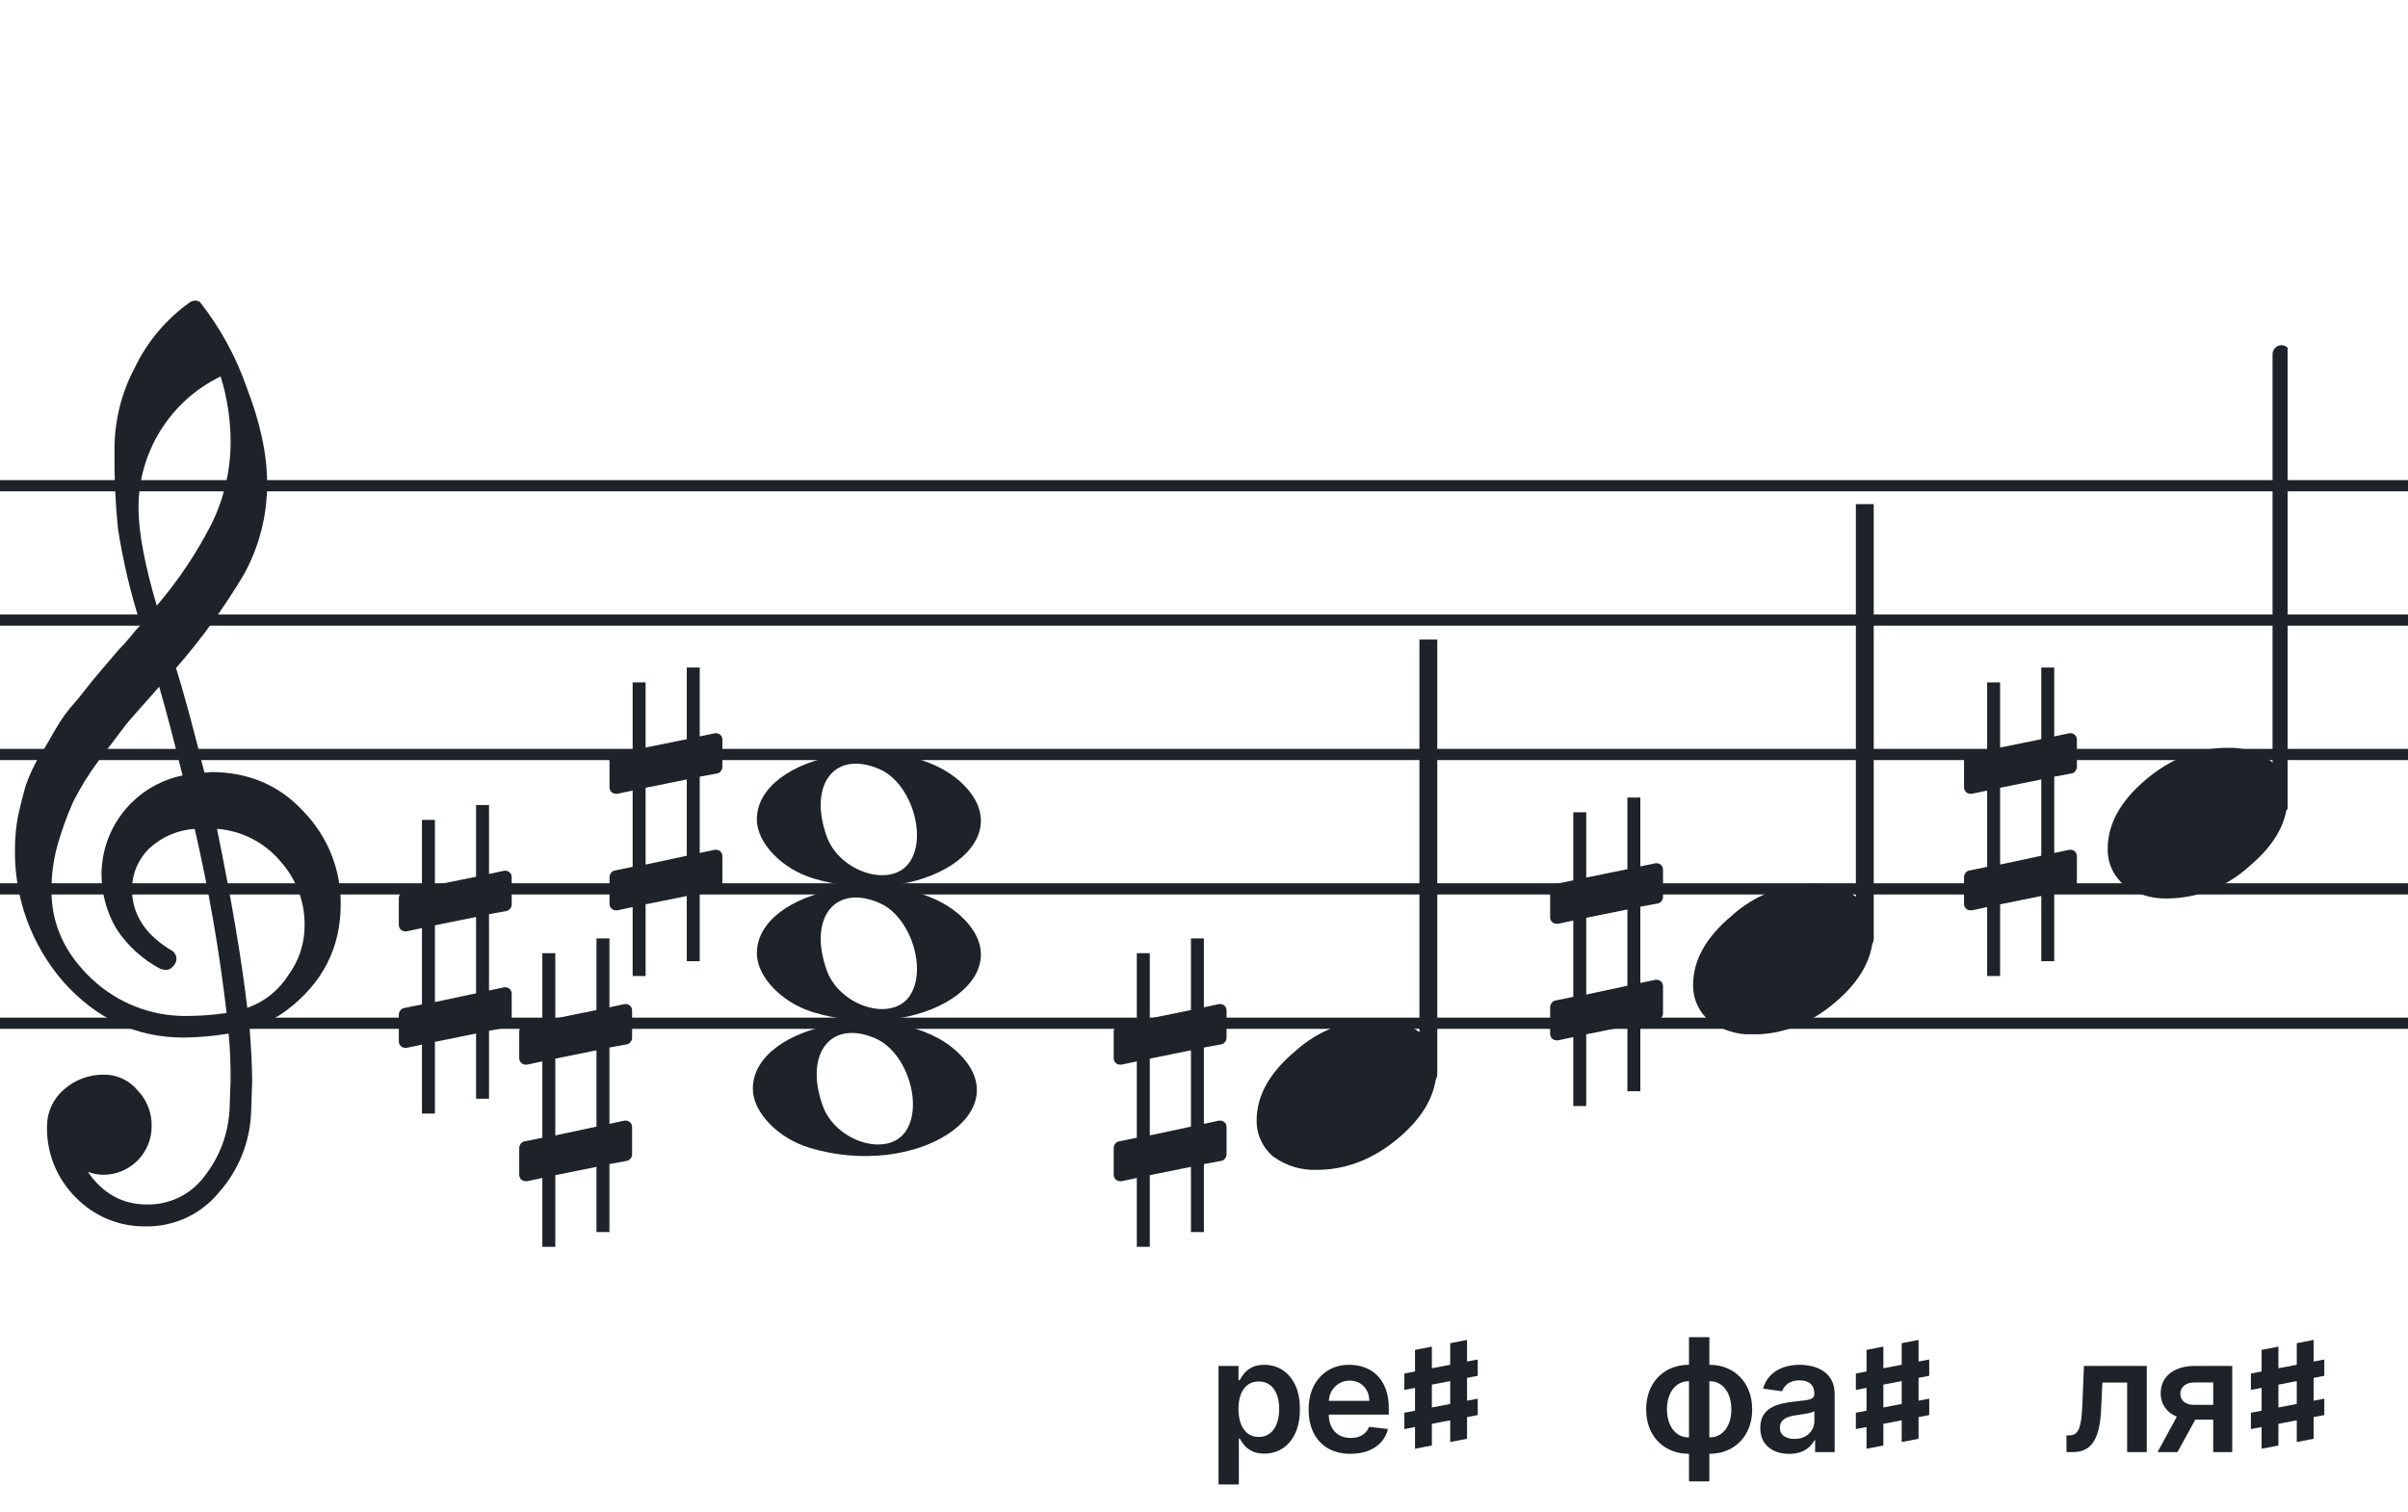 <svg width="320" height="201" viewBox="0 0 320 201" fill="none" xmlns="http://www.w3.org/2000/svg">
<path d="M192 135.255V136.744H128V135.255H192ZM192 118.883H128V117.395H192V118.883ZM192 101.022H128V99.534H192V101.022ZM192 83.162H128V81.674H192V83.162ZM192 65.302H128V63.813H192V65.302Z" fill="#1E2229"/>
<path d="M256 135.255V136.744H192V135.255H256ZM256 118.883H192V117.395H256V118.883ZM256 101.022H192V99.534H256V101.022ZM256 83.162H192V81.674H256V83.162ZM256 65.302H192V63.813H256V65.302Z" fill="#1E2229"/>
<path d="M320 135.255V136.744H256V135.255H320ZM320 118.883H256V117.395H320V118.883ZM320 101.022H256V99.534H320V101.022ZM320 83.162H256V81.674H320V83.162ZM320 65.302H256V63.813H320V65.302Z" fill="#1E2229"/>
<path d="M128 135.255V136.744H64V135.255H128ZM128 118.883H64V117.395H128V118.883ZM128 101.022H64V99.534H128V101.022ZM128 83.162H64V81.674H128V83.162ZM128 65.302H64V63.813H128V65.302Z" fill="#1E2229"/>
<path d="M64 135.255V136.744H0V135.255H64ZM64 118.883H0V117.395H64V118.883ZM64 101.022H0V99.534H64V101.022ZM64 83.162H0V81.674H64V83.162ZM64 65.302H0V63.813H64V65.302Z" fill="#1E2229"/>
<g clip-path="url(#clip0_1412_40290)">
<path d="M27.165 102.683H27.568C27.72 102.641 27.876 102.618 28.034 102.614C33.053 102.614 37.175 104.383 40.399 107.922C43.563 111.21 45.315 115.606 45.278 120.169C45.278 125.962 42.88 130.668 38.084 134.284C36.607 135.384 34.943 136.206 33.174 136.712C33.397 139.608 33.509 141.959 33.509 143.763C33.509 144.123 33.465 145.425 33.378 147.668C33.264 151.674 31.741 155.512 29.077 158.506C27.904 159.934 26.424 161.079 24.747 161.857C23.071 162.635 21.241 163.026 19.393 163C17.661 163.031 15.941 162.707 14.34 162.047C12.738 161.387 11.289 160.406 10.082 159.164C8.839 157.936 7.858 156.469 7.199 154.852C6.54 153.234 6.215 151.5 6.246 149.753C6.236 148.822 6.43 147.9 6.812 147.051C7.195 146.202 7.758 145.447 8.462 144.837C9.922 143.528 11.82 142.813 13.782 142.832C14.641 142.82 15.492 143.001 16.272 143.362C17.052 143.723 17.741 144.255 18.288 144.918C18.905 145.559 19.387 146.317 19.707 147.148C20.027 147.978 20.178 148.864 20.15 149.753C20.141 151.444 19.465 153.063 18.269 154.259C17.073 155.455 15.454 156.131 13.763 156.141C13.047 156.142 12.337 156.008 11.671 155.744C13.653 158.64 16.277 160.089 19.542 160.089C21.015 160.117 22.474 159.794 23.797 159.146C25.121 158.499 26.271 157.545 27.152 156.364C29.207 153.768 30.384 150.585 30.511 147.277C30.598 145.125 30.641 143.894 30.641 143.583C30.662 141.511 30.575 139.439 30.38 137.376C28.4 137.706 26.397 137.882 24.39 137.903C18.158 137.903 12.842 135.441 8.443 130.517C4.163 125.602 1.863 119.273 1.987 112.757C1.994 111.299 2.133 109.845 2.403 108.412C2.668 107.199 3.001 105.877 3.403 104.445C3.874 103.086 4.482 101.778 5.215 100.541C5.582 100.007 5.985 99.337 6.457 98.523C6.929 97.71 7.214 97.183 7.388 96.91C8.127 95.607 9.01 94.391 10.02 93.284C10.374 92.875 10.74 92.428 11.125 91.931C11.51 91.435 11.826 91.037 12.099 90.69C12.373 90.342 12.577 90.131 12.72 89.951C12.863 89.771 13.862 88.585 15.749 86.382C16.212 85.927 16.65 85.446 17.059 84.942C17.481 84.42 17.829 84.017 18.096 83.7C18.363 83.384 18.567 83.197 18.716 83.079C17.372 78.909 16.357 74.64 15.681 70.311C15.326 66.824 15.171 63.319 15.216 59.814C15.195 55.995 16.123 52.23 17.916 48.858C19.585 45.39 22.105 42.4 25.241 40.168C25.44 40.036 25.672 39.963 25.911 39.956C26.155 39.936 26.398 40.011 26.587 40.168C29.277 43.588 31.377 47.434 32.801 51.546C34.601 56.214 35.501 60.453 35.501 64.265C35.515 68.5 34.447 72.669 32.398 76.376C29.776 80.777 26.762 84.932 23.391 88.79C24.326 91.724 25.584 96.355 27.165 102.683ZM32.863 133.949C35.124 133.166 37.05 131.632 38.319 129.604C39.746 127.674 40.504 125.331 40.48 122.931C40.499 119.805 39.348 116.784 37.252 114.464C36.207 113.222 34.924 112.201 33.478 111.462C32.033 110.723 30.454 110.281 28.835 110.162C30.767 119.61 32.11 127.539 32.863 133.949ZM6.842 118.431C6.842 122.863 8.636 126.761 12.223 130.126C15.572 133.273 19.993 135.028 24.589 135.036C26.438 135.039 28.284 134.907 30.113 134.638C29.158 126.407 27.742 118.236 25.874 110.162C23.582 110.312 21.416 111.261 19.753 112.844C18.343 114.254 17.547 116.164 17.537 118.158C17.537 121.568 19.352 124.326 22.981 126.432C23.125 126.558 23.241 126.713 23.322 126.886C23.403 127.059 23.447 127.247 23.453 127.438C23.447 127.629 23.401 127.818 23.32 127.992C23.239 128.166 23.124 128.321 22.981 128.45C22.861 128.601 22.708 128.722 22.534 128.804C22.359 128.886 22.168 128.926 21.975 128.921C21.766 128.889 21.559 128.845 21.355 128.791C18.955 127.535 16.919 125.682 15.445 123.409C14.193 121.263 13.519 118.829 13.49 116.345C13.47 113.227 14.533 110.199 16.497 107.777C18.461 105.356 21.205 103.691 24.26 103.067C23.018 98.043 21.984 94.112 21.156 91.273C20.442 92.086 19.573 93.061 18.561 94.203C17.549 95.345 16.96 96.028 16.786 96.252C15.172 98.362 13.931 100.001 13.062 101.168C11.783 102.879 10.659 104.701 9.703 106.612C8.904 108.426 8.228 110.293 7.68 112.198C7.101 114.22 6.821 116.316 6.848 118.418L6.842 118.431ZM29.313 50.037C26.04 51.622 23.28 54.097 21.351 57.18C19.422 60.262 18.401 63.825 18.406 67.462C18.406 70.685 19.215 75.031 20.833 80.497C23.667 77.187 26.103 73.556 28.09 69.678C29.775 66.267 30.65 62.513 30.647 58.709C30.638 55.764 30.191 52.838 29.319 50.025L29.313 50.037Z" fill="#1E2229"/>
</g>
<path d="M108.096 134.547C103.895 133.275 100.581 129.819 100.581 126.71C100.581 117.91 119.792 114.428 127.726 121.789C136.305 129.75 122.304 138.85 108.096 134.547H108.096ZM120.91 132.337C123.247 128.827 121.013 121.874 116.964 120.059C111.019 117.394 107.375 121.936 109.851 128.924C111.564 133.758 118.532 135.908 120.91 132.337Z" fill="#1E2229"/>
<path d="M108.095 116.756C103.894 115.484 100.58 112.028 100.58 108.919C100.58 100.119 119.791 96.637 127.725 103.998C136.304 111.959 122.303 121.059 108.095 116.756H108.095ZM120.909 114.546C123.246 111.036 121.012 104.083 116.963 102.268C111.018 99.603 107.374 104.145 109.85 111.133C111.563 115.967 118.531 118.117 120.909 114.546Z" fill="#1E2229"/>
<path d="M107.561 152.547C103.361 151.275 100.046 147.818 100.046 144.71C100.046 135.91 119.257 132.428 127.191 139.789C135.77 147.75 121.769 156.849 107.561 152.547H107.561ZM120.375 150.336C122.712 146.827 120.477 139.874 116.429 138.059C110.484 135.394 106.84 139.936 109.316 146.924C111.029 151.757 117.997 153.907 120.375 150.336Z" fill="#1E2229"/>
<g clip-path="url(#clip1_1412_40290)">
<path fill-rule="evenodd" clip-rule="evenodd" d="M190.227 82.077C190.458 82.168 190.656 82.333 190.794 82.549C190.933 82.765 191.005 83.022 191 83.284V142.731C191.007 142.959 190.953 143.184 190.845 143.381C190.738 143.579 190.58 143.74 190.391 143.847C190.209 143.952 190.005 144.005 189.798 144.001C189.592 143.997 189.389 143.935 189.212 143.823C189.034 143.71 188.887 143.55 188.785 143.359C188.682 143.167 188.629 142.951 188.629 142.731V83.249C188.632 83.047 188.681 82.848 188.77 82.67C188.86 82.492 188.988 82.339 189.145 82.225C189.301 82.11 189.481 82.037 189.669 82.011C189.857 81.986 190.049 82.008 190.227 82.077Z" fill="#1E2229"/>
<path d="M182.963 135.463C185.021 135.397 187.043 136.019 188.707 137.231C189.412 137.82 189.976 138.559 190.357 139.395C190.738 140.23 190.926 141.141 190.908 142.059C190.908 145.33 189.231 148.386 185.878 151.229C182.524 154.072 178.88 155.491 174.945 155.487C172.887 155.554 170.865 154.931 169.201 153.718C168.496 153.13 167.932 152.391 167.551 151.555C167.17 150.72 166.981 149.809 167 148.891C167 145.629 168.705 142.572 172.116 139.72C175.084 137.015 178.947 135.499 182.963 135.463Z" fill="#1E2229"/>
</g>
<g clip-path="url(#clip2_1412_40290)">
<path fill-rule="evenodd" clip-rule="evenodd" d="M248.227 64.077C248.458 64.168 248.656 64.333 248.794 64.549C248.933 64.765 249.005 65.022 249 65.284V124.731C249.007 124.959 248.953 125.184 248.845 125.381C248.738 125.579 248.58 125.74 248.391 125.847C248.209 125.952 248.005 126.005 247.798 126.001C247.592 125.997 247.389 125.935 247.212 125.823C247.034 125.71 246.887 125.55 246.785 125.359C246.682 125.167 246.629 124.951 246.629 124.731V65.249C246.632 65.047 246.681 64.848 246.77 64.67C246.86 64.492 246.988 64.339 247.145 64.225C247.301 64.11 247.481 64.037 247.669 64.011C247.857 63.986 248.049 64.008 248.227 64.077Z" fill="#1E2229"/>
<path d="M240.963 117.463C243.021 117.397 245.043 118.019 246.707 119.231C247.412 119.82 247.976 120.559 248.357 121.395C248.738 122.23 248.926 123.141 248.908 124.059C248.908 127.33 247.231 130.386 243.878 133.229C240.524 136.072 236.88 137.491 232.945 137.487C230.887 137.554 228.865 136.931 227.201 135.718C226.496 135.13 225.932 134.391 225.551 133.555C225.17 132.72 224.981 131.809 225 130.891C225 127.629 226.705 124.572 230.116 121.72C233.084 119.015 236.947 117.499 240.963 117.463Z" fill="#1E2229"/>
</g>
<g clip-path="url(#clip3_1412_40290)">
<path fill-rule="evenodd" clip-rule="evenodd" d="M302.773 107.803C302.542 107.712 302.344 107.547 302.206 107.331C302.067 107.115 301.995 106.858 302 106.596L302 47.149C301.993 46.921 302.047 46.696 302.155 46.498C302.262 46.301 302.42 46.14 302.609 46.033C302.791 45.928 302.995 45.875 303.202 45.879C303.408 45.883 303.611 45.945 303.788 46.057C303.966 46.17 304.113 46.33 304.215 46.521C304.318 46.713 304.371 46.929 304.371 47.149L304.371 106.631C304.368 106.833 304.319 107.032 304.23 107.21C304.14 107.388 304.012 107.54 303.855 107.655C303.699 107.77 303.519 107.843 303.331 107.869C303.143 107.894 302.951 107.872 302.773 107.803Z" fill="#1E2229"/>
<path d="M288.037 119.416C285.979 119.482 283.957 118.86 282.293 117.648C281.588 117.059 281.024 116.32 280.643 115.484C280.262 114.649 280.074 113.738 280.092 112.82C280.092 109.549 281.769 106.493 285.122 103.65C288.476 100.807 292.12 99.388 296.055 99.392C298.113 99.325 300.135 99.948 301.799 101.161C302.504 101.749 303.068 102.488 303.449 103.324C303.83 104.159 304.019 105.07 304 105.988C304 109.25 302.295 112.307 298.884 115.159C295.916 117.864 292.053 119.38 288.037 119.416Z" fill="#1E2229"/>
</g>
<path d="M162.322 138.797C162.691 138.736 162.999 138.305 162.999 137.937V134.31C162.999 133.818 162.63 133.449 162.138 133.449H162.015L159.987 133.88V124.721H158.265V134.248L152.795 135.355V126.688H151.073V135.724L148.676 136.215C148.307 136.277 148 136.707 148 137.076V137.199V140.764V140.641C148 141.133 148.369 141.502 148.861 141.502H149.045L151.073 141.072V151.214L148.676 151.706C148.307 151.767 148 152.197 148 152.566V156.131C148 156.623 148.369 156.992 148.861 156.992H149.045L151.073 156.562V165.721H152.795V156.193L158.265 155.087V163.754H159.987V154.718L162.322 154.287C162.691 154.226 162.999 153.796 162.999 153.427V149.8C162.999 149.308 162.63 148.94 162.138 148.94H162.015L159.987 149.37V139.227L162.322 138.797ZM152.795 150.907V140.703L158.265 139.596V149.739L152.795 150.907Z" fill="#1E2229"/>
<path d="M220.322 120.076C220.691 120.015 220.999 119.585 220.999 119.216V115.589C220.999 115.097 220.63 114.729 220.138 114.729H220.015L217.987 115.159V106H216.265V115.528L210.795 116.634V107.967H209.073V117.003L206.676 117.495C206.307 117.556 206 117.987 206 118.355V118.478V122.043V121.921C206 122.412 206.369 122.781 206.861 122.781H207.045L209.073 122.351V132.493L206.676 132.985C206.307 133.046 206 133.477 206 133.846V137.411C206 137.903 206.369 138.271 206.861 138.271H207.045L209.073 137.841V147H210.795V137.472L216.265 136.366V145.033H217.987V135.997L220.322 135.567C220.691 135.505 220.999 135.075 220.999 134.706V131.079C220.999 130.588 220.63 130.219 220.138 130.219H220.015L217.987 130.649V120.507L220.322 120.076ZM210.795 132.186V121.982L216.265 120.876V131.018L210.795 132.186Z" fill="#1E2229"/>
<path d="M83.322 138.797C83.691 138.736 83.999 138.305 83.999 137.937V134.31C83.999 133.818 83.63 133.449 83.138 133.449H83.015L80.987 133.88V124.721H79.265V134.248L73.795 135.355V126.688H72.073V135.724L69.676 136.215C69.307 136.277 69 136.707 69 137.076V137.199V140.764V140.641C69 141.133 69.369 141.502 69.861 141.502H70.045L72.073 141.072V151.214L69.676 151.706C69.307 151.767 69 152.197 69 152.566V156.131C69 156.623 69.369 156.992 69.861 156.992H70.045L72.073 156.562V165.721H73.795V156.193L79.265 155.087V163.754H80.987V154.718L83.322 154.287C83.691 154.226 83.999 153.796 83.999 153.427V149.8C83.999 149.308 83.63 148.94 83.138 148.94H83.015L80.987 149.37V139.227L83.322 138.797ZM73.795 150.907V140.703L79.265 139.596V149.739L73.795 150.907Z" fill="#1E2229"/>
<path d="M275.322 102.797C275.691 102.736 275.999 102.305 275.999 101.937V98.31C275.999 97.818 275.63 97.449 275.138 97.449H275.015L272.987 97.88V88.721H271.265V98.248L265.795 99.355V90.688H264.073V99.724L261.676 100.215C261.307 100.277 261 100.707 261 101.076V101.199V104.764V104.641C261 105.133 261.369 105.502 261.861 105.502H262.045L264.073 105.072V115.214L261.676 115.706C261.307 115.767 261 116.197 261 116.566V120.131C261 120.623 261.369 120.992 261.861 120.992H262.045L264.073 120.562V129.721H265.795V120.193L271.265 119.087V127.754H272.987V118.718L275.322 118.287C275.691 118.226 275.999 117.796 275.999 117.427V113.8C275.999 113.308 275.63 112.94 275.138 112.94H275.015L272.987 113.37V103.227L275.322 102.797ZM265.795 114.907V104.703L271.265 103.596V113.739L265.795 114.907Z" fill="#1E2229"/>
<path d="M95.322 102.797C95.691 102.736 95.999 102.305 95.999 101.937V98.31C95.999 97.818 95.63 97.449 95.138 97.449H95.015L92.987 97.88V88.721H91.265V98.248L85.795 99.355V90.688H84.073V99.724L81.676 100.215C81.307 100.277 81 100.707 81 101.076V101.199V104.764V104.641C81 105.133 81.369 105.502 81.861 105.502H82.045L84.073 105.072V115.214L81.676 115.706C81.307 115.767 81 116.197 81 116.566V120.131C81 120.623 81.369 120.992 81.861 120.992H82.045L84.073 120.562V129.721H85.795V120.193L91.265 119.087V127.754H92.987V118.718L95.322 118.287C95.691 118.226 95.999 117.796 95.999 117.427V113.8C95.999 113.308 95.63 112.94 95.138 112.94H95.015L92.987 113.37V103.227L95.322 102.797ZM85.795 114.907V104.703L91.265 103.596V113.739L85.795 114.907Z" fill="#1E2229"/>
<path d="M67.322 121.076C67.691 121.015 67.999 120.585 67.999 120.216V116.589C67.999 116.097 67.63 115.729 67.138 115.729H67.015L64.987 116.159V107H63.265V116.528L57.795 117.634V108.967H56.074V118.003L53.676 118.495C53.307 118.556 53 118.987 53 119.355V119.478V123.043V122.921C53 123.412 53.369 123.781 53.861 123.781H54.045L56.074 123.351V133.493L53.676 133.985C53.307 134.046 53 134.477 53 134.846V138.411C53 138.903 53.369 139.271 53.861 139.271H54.045L56.074 138.841V148H57.795V138.472L63.265 137.366V146.033H64.987V136.997L67.322 136.567C67.691 136.505 67.999 136.075 67.999 135.706V132.079C67.999 131.588 67.63 131.219 67.138 131.219H67.015L64.987 131.649V121.507L67.322 121.076ZM57.795 133.186V122.982L63.265 121.876V132.018L57.795 133.186Z" fill="#1E2229"/>
<path d="M274.623 193L274.608 190.778H275.003C275.301 190.778 275.552 190.711 275.756 190.576C275.96 190.442 276.129 190.218 276.263 189.905C276.398 189.587 276.502 189.159 276.576 188.623C276.651 188.086 276.703 187.417 276.733 186.616L276.934 181.545H285.287V193H282.677V183.76H279.388L279.209 187.452C279.164 188.406 279.057 189.234 278.888 189.935C278.724 190.631 278.491 191.205 278.187 191.658C277.889 192.11 277.514 192.448 277.061 192.672C276.609 192.891 276.074 193 275.458 193H274.623ZM294.115 193V183.738H291.669C291.047 183.738 290.57 183.882 290.237 184.17C289.904 184.459 289.74 184.817 289.745 185.244C289.74 185.672 289.896 186.025 290.215 186.303C290.533 186.582 290.988 186.721 291.579 186.721H294.965V188.69H291.579C290.664 188.69 289.874 188.545 289.208 188.257C288.542 187.969 288.03 187.561 287.672 187.034C287.314 186.507 287.135 185.891 287.135 185.185C287.135 184.449 287.316 183.81 287.679 183.268C288.047 182.721 288.569 182.299 289.245 182C289.926 181.697 290.734 181.545 291.669 181.545H296.643V193H294.115ZM286.717 193L289.916 187.124H292.579L289.372 193H286.717Z" fill="#1E2229"/>
<path d="M299.125 184.734V182.555L308.875 180.691V182.859L299.125 184.734ZM299.125 189.938V187.77L308.875 185.895V188.074L299.125 189.938ZM300.543 192.551V179.414L302.781 178.98V192.117L300.543 192.551ZM305.219 191.66V178.523L307.457 178.09V191.227L305.219 191.66Z" fill="#1E2229"/>
<path d="M224.45 196.893V177.727H227.157V196.893H224.45ZM224.45 193.224C223.61 193.224 222.841 193.082 222.145 192.799C221.449 192.515 220.848 192.113 220.341 191.591C219.839 191.069 219.448 190.447 219.17 189.726C218.897 189 218.76 188.197 218.76 187.317C218.76 186.437 218.897 185.635 219.17 184.909C219.448 184.183 219.839 183.559 220.341 183.037C220.848 182.51 221.449 182.105 222.145 181.821C222.841 181.538 223.61 181.396 224.45 181.396H225.024V193.224H224.45ZM224.45 191.046H224.785V183.574H224.45C223.973 183.574 223.55 183.673 223.182 183.872C222.819 184.066 222.513 184.337 222.265 184.685C222.021 185.028 221.835 185.426 221.705 185.878C221.581 186.326 221.519 186.805 221.519 187.317C221.519 187.999 221.631 188.623 221.855 189.189C222.078 189.751 222.406 190.201 222.839 190.539C223.277 190.877 223.813 191.046 224.45 191.046ZM227.157 193.224H226.583V181.396H227.157C227.997 181.396 228.765 181.538 229.461 181.821C230.157 182.105 230.756 182.51 231.258 183.037C231.765 183.559 232.156 184.183 232.429 184.909C232.708 185.635 232.847 186.437 232.847 187.317C232.847 188.197 232.708 189 232.429 189.726C232.156 190.447 231.765 191.069 231.258 191.591C230.756 192.113 230.157 192.515 229.461 192.799C228.765 193.082 227.997 193.224 227.157 193.224ZM227.157 191.046C227.639 191.046 228.062 190.949 228.425 190.755C228.788 190.561 229.091 190.293 229.334 189.95C229.583 189.607 229.769 189.212 229.894 188.764C230.018 188.312 230.08 187.83 230.08 187.317C230.08 186.636 229.971 186.012 229.752 185.446C229.533 184.879 229.205 184.426 228.768 184.088C228.335 183.745 227.798 183.574 227.157 183.574H226.821V191.046H227.157ZM237.76 193.231C237.034 193.231 236.38 193.102 235.798 192.843C235.222 192.58 234.764 192.192 234.426 191.68C234.093 191.168 233.927 190.537 233.927 189.786C233.927 189.14 234.046 188.605 234.285 188.183C234.523 187.76 234.849 187.422 235.261 187.168C235.674 186.915 236.139 186.723 236.656 186.594C237.178 186.46 237.717 186.363 238.274 186.303C238.945 186.234 239.49 186.172 239.907 186.117C240.325 186.057 240.628 185.968 240.817 185.848C241.011 185.724 241.108 185.533 241.108 185.274V185.229C241.108 184.668 240.942 184.233 240.608 183.924C240.275 183.616 239.796 183.462 239.169 183.462C238.508 183.462 237.983 183.606 237.596 183.895C237.213 184.183 236.954 184.523 236.82 184.916L234.299 184.558C234.498 183.862 234.826 183.281 235.284 182.813C235.741 182.341 236.301 181.988 236.962 181.754C237.623 181.516 238.354 181.396 239.154 181.396C239.706 181.396 240.255 181.461 240.802 181.59C241.349 181.719 241.849 181.933 242.301 182.232C242.754 182.525 243.117 182.925 243.39 183.432C243.668 183.939 243.808 184.573 243.808 185.334V193H241.212V191.426H241.123C240.959 191.745 240.728 192.043 240.429 192.321C240.136 192.595 239.766 192.816 239.318 192.985C238.876 193.149 238.356 193.231 237.76 193.231ZM238.461 191.248C239.003 191.248 239.472 191.141 239.87 190.927C240.268 190.708 240.574 190.42 240.787 190.062C241.006 189.704 241.116 189.314 241.116 188.891V187.541C241.031 187.611 240.887 187.675 240.683 187.735C240.484 187.795 240.26 187.847 240.012 187.892C239.763 187.936 239.517 187.976 239.274 188.011C239.03 188.046 238.819 188.076 238.64 188.1C238.237 188.155 237.877 188.245 237.558 188.369C237.24 188.493 236.989 188.667 236.805 188.891C236.621 189.11 236.529 189.393 236.529 189.741C236.529 190.238 236.711 190.614 237.074 190.867C237.437 191.121 237.899 191.248 238.461 191.248Z" fill="#1E2229"/>
<path d="M246.625 184.734V182.555L256.375 180.691V182.859L246.625 184.734ZM246.625 189.938V187.77L256.375 185.895V188.074L246.625 189.938ZM248.043 192.551V179.414L250.281 178.98V192.117L248.043 192.551ZM252.719 191.66V178.523L254.957 178.09V191.227L252.719 191.66Z" fill="#1E2229"/>
<path d="M161.931 197.295V181.545H164.586V183.44H164.743C164.882 183.161 165.078 182.865 165.332 182.552C165.585 182.234 165.928 181.963 166.361 181.739C166.793 181.511 167.345 181.396 168.016 181.396C168.901 181.396 169.699 181.623 170.41 182.075C171.126 182.522 171.693 183.186 172.111 184.066C172.533 184.941 172.744 186.015 172.744 187.288C172.744 188.545 172.538 189.614 172.125 190.494C171.713 191.374 171.151 192.045 170.44 192.508C169.729 192.97 168.924 193.201 168.024 193.201C167.368 193.201 166.823 193.092 166.391 192.873C165.958 192.654 165.61 192.391 165.347 192.083C165.088 191.77 164.887 191.474 164.743 191.195H164.631V197.295H161.931ZM164.579 187.273C164.579 188.013 164.683 188.662 164.892 189.219C165.106 189.776 165.411 190.211 165.809 190.524C166.212 190.832 166.699 190.987 167.271 190.987C167.867 190.987 168.367 190.827 168.77 190.509C169.172 190.186 169.476 189.746 169.679 189.189C169.888 188.627 169.993 187.989 169.993 187.273C169.993 186.562 169.891 185.93 169.687 185.379C169.483 184.827 169.18 184.394 168.777 184.081C168.374 183.768 167.872 183.611 167.271 183.611C166.694 183.611 166.204 183.763 165.802 184.066C165.399 184.369 165.093 184.794 164.884 185.341C164.68 185.888 164.579 186.532 164.579 187.273ZM179.466 193.224C178.317 193.224 177.325 192.985 176.49 192.508C175.66 192.026 175.021 191.344 174.574 190.464C174.126 189.58 173.903 188.538 173.903 187.34C173.903 186.162 174.126 185.127 174.574 184.238C175.026 183.343 175.657 182.647 176.468 182.15C177.278 181.647 178.23 181.396 179.324 181.396C180.03 181.396 180.696 181.511 181.323 181.739C181.954 181.963 182.511 182.311 182.993 182.783C183.48 183.256 183.863 183.857 184.142 184.588C184.42 185.314 184.559 186.179 184.559 187.183V188.011H175.17V186.191H181.971C181.966 185.674 181.855 185.214 181.636 184.812C181.417 184.404 181.111 184.083 180.719 183.85C180.331 183.616 179.878 183.499 179.361 183.499C178.809 183.499 178.325 183.634 177.907 183.902C177.49 184.165 177.164 184.513 176.93 184.946C176.702 185.374 176.585 185.843 176.58 186.355V187.944C176.58 188.61 176.702 189.182 176.945 189.659C177.189 190.131 177.529 190.494 177.967 190.748C178.404 190.996 178.916 191.121 179.503 191.121C179.896 191.121 180.251 191.066 180.569 190.957C180.888 190.842 181.164 190.676 181.397 190.457C181.631 190.238 181.807 189.967 181.927 189.644L184.447 189.928C184.288 190.594 183.985 191.175 183.537 191.673C183.095 192.165 182.528 192.548 181.837 192.821C181.146 193.089 180.356 193.224 179.466 193.224Z" fill="#1E2229"/>
<path d="M186.625 184.734V182.555L196.375 180.691V182.859L186.625 184.734ZM186.625 189.938V187.77L196.375 185.895V188.074L186.625 189.938ZM188.043 192.551V179.414L190.281 178.98V192.117L188.043 192.551ZM192.719 191.66V178.523L194.957 178.09V191.227L192.719 191.66Z" fill="#1E2229"/>
<defs>
<clipPath id="clip0_1412_40290">
<rect width="43.247" height="123" fill="white" transform="translate(2 40)"/>
</clipPath>
<clipPath id="clip1_1412_40290">
<rect width="24" height="70.461" fill="white" transform="translate(167 85)"/>
</clipPath>
<clipPath id="clip2_1412_40290">
<rect width="24" height="70.461" fill="white" transform="translate(225 67)"/>
</clipPath>
<clipPath id="clip3_1412_40290">
<rect width="24" height="125.46" fill="white" transform="translate(304 169.879) rotate(180)"/>
</clipPath>
</defs>
</svg>
